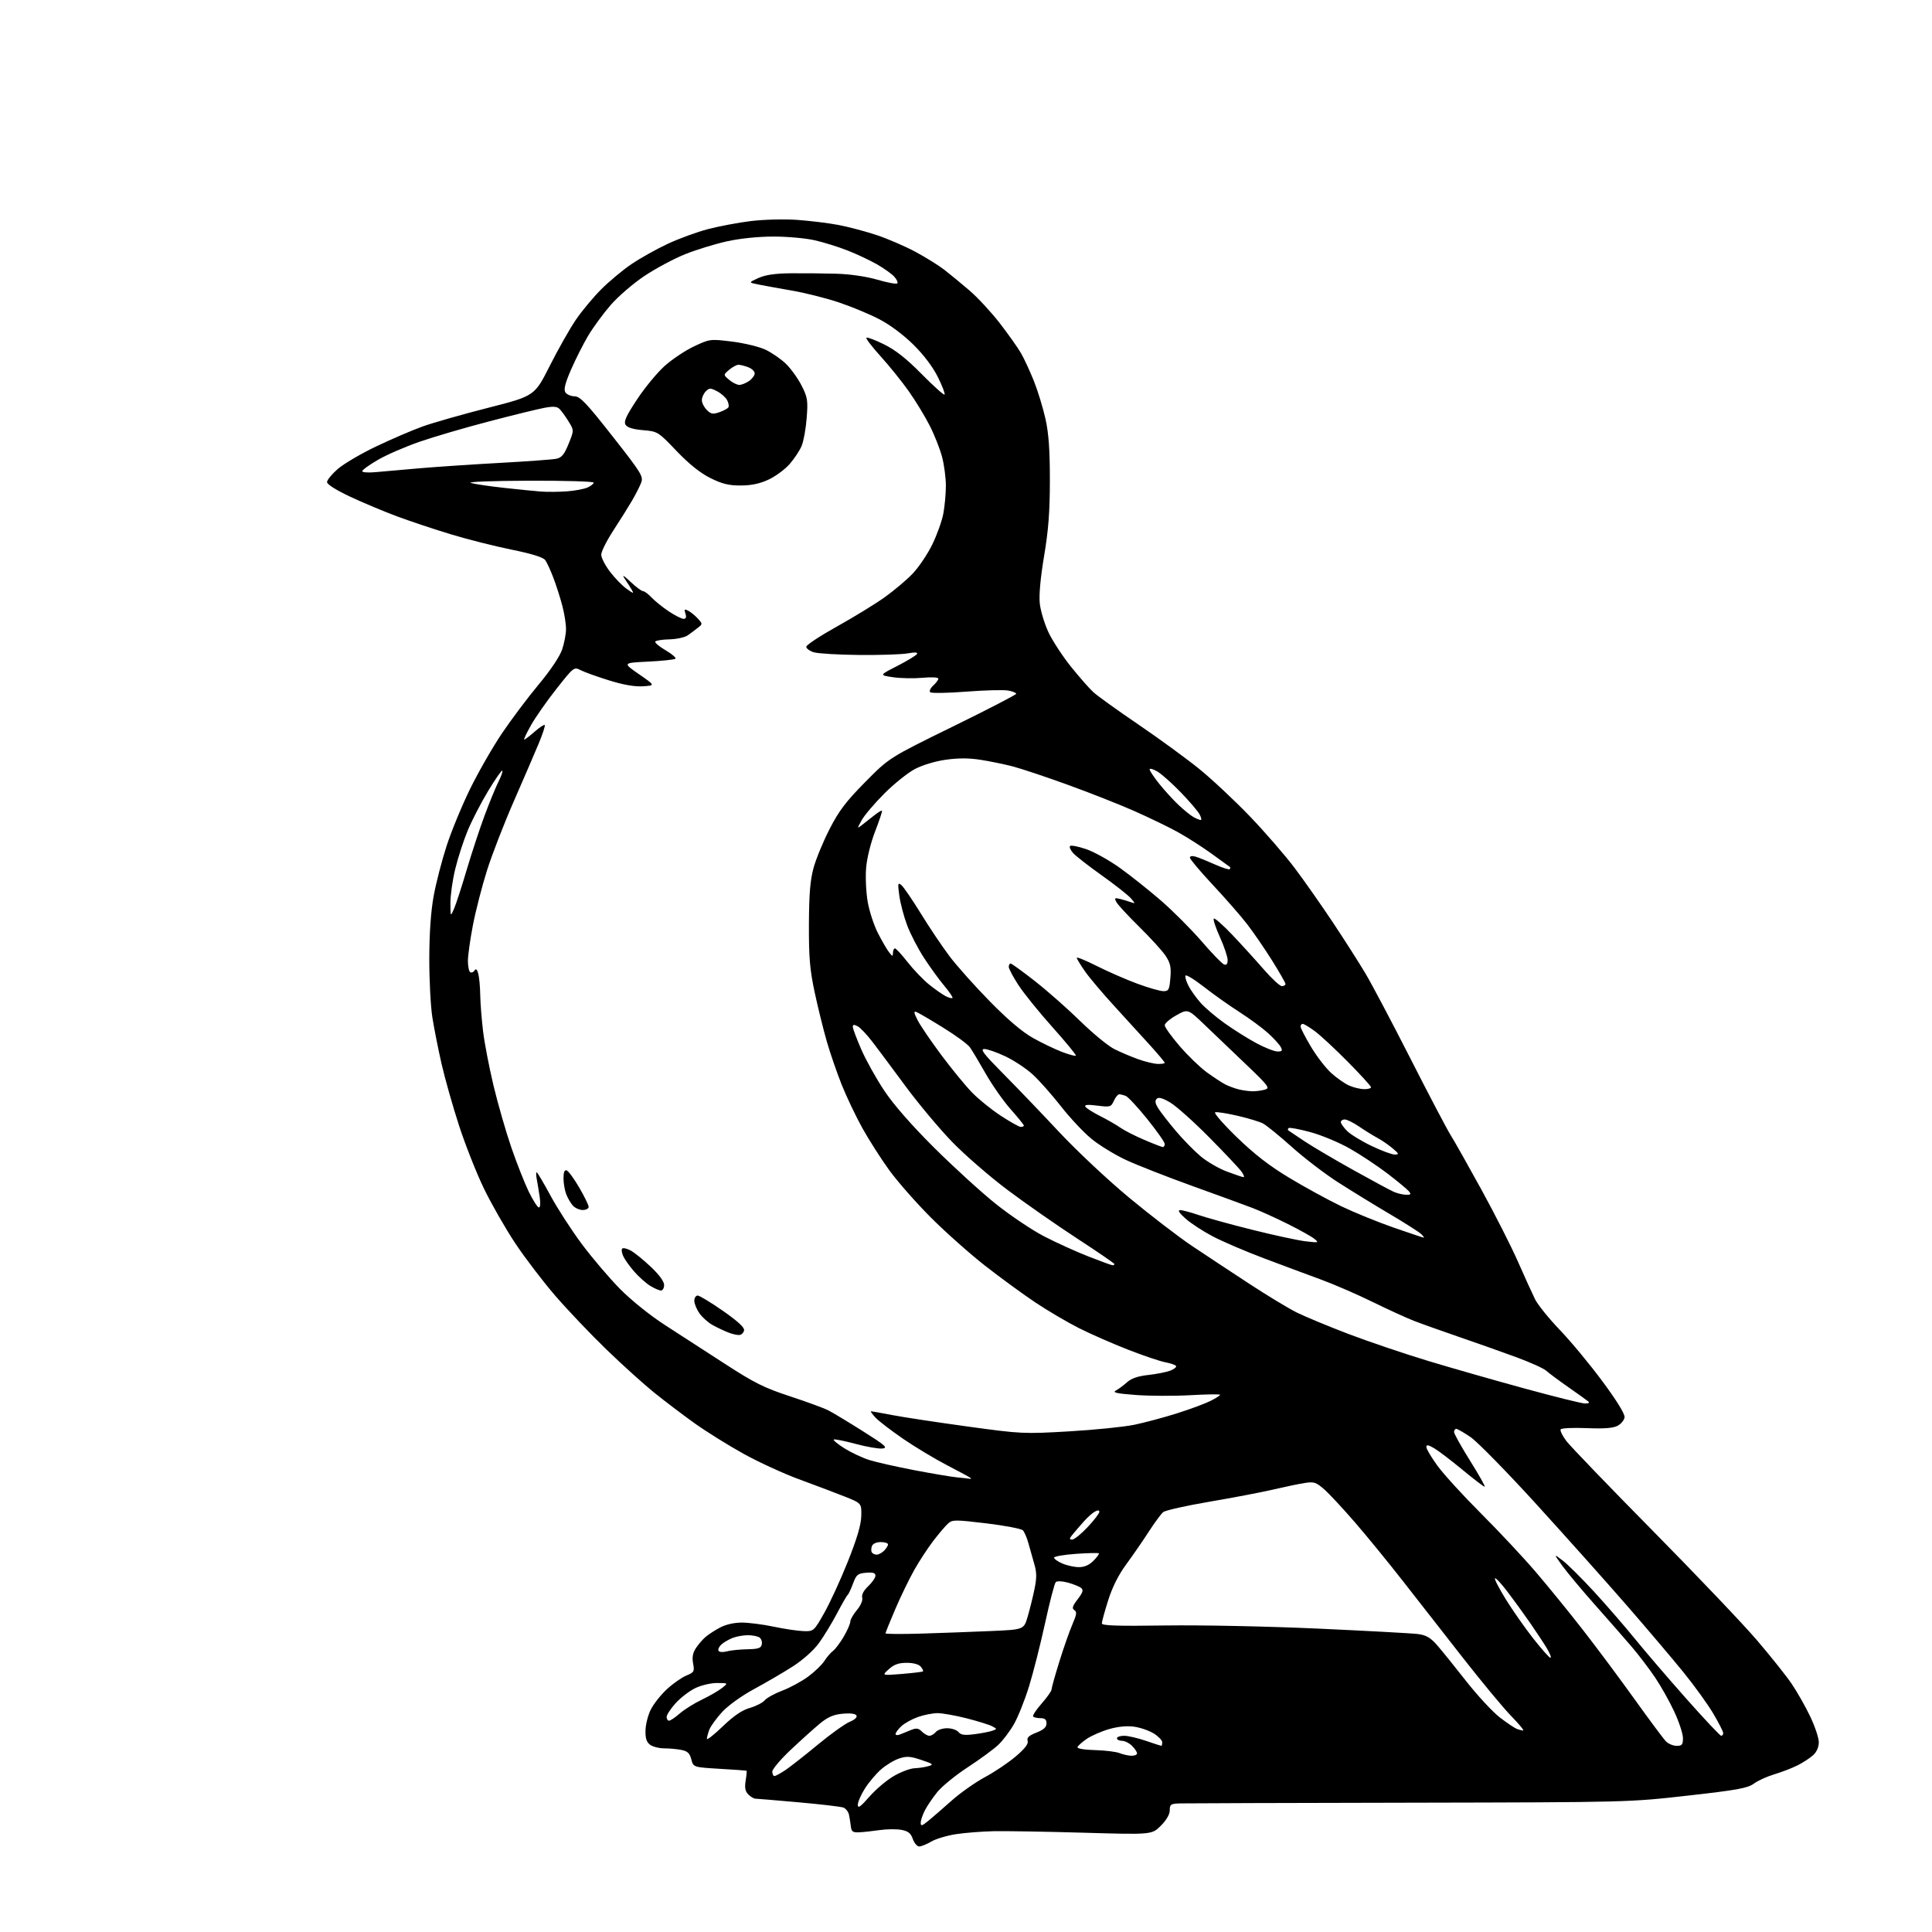 <?xml version="1.0" encoding="UTF-8" standalone="no"?>
<svg 
  version="1.1" 
  xmlns="http://www.w3.org/2000/svg" 
  xmlns:xlink="http://www.w3.org/1999/xlink" 
  xmlns:svg="http://www.w3.org/2000/svg"
  xmlns:rdf="http://www.w3.org/1999/02/22-rdf-syntax-ns#"
  xmlns:cc="http://creativecommons.org/ns#"
  xmlns:dc="http://purl.org/dc/elements/1.1/"
  viewBox="0 0 768 768"
  width="768"
  height="768"
>
<style>svg {background-color: white; }</style>"
<path stroke="none" fill="black" fill-rule="evenodd" d="M365.39,734.00C364.57,734.00 363.43,732.66 362.86,731.03C362.06,728.73 361.03,727.91 358.32,727.40C356.39,727.04 352.50,727.08 349.66,727.49C346.82,727.90 343.15,728.30 341.50,728.37C339.00,728.48 338.45,728.08 338.22,726.00C338.07,724.62 337.73,722.54 337.48,721.36C337.22,720.18 336.23,718.92 335.26,718.54C334.29,718.17 326.30,717.23 317.50,716.45C308.70,715.66 300.97,715.02 300.32,715.01C299.67,715.01 298.39,714.25 297.47,713.33C296.23,712.08 295.96,710.68 296.41,707.83C296.75,705.72 296.91,703.94 296.76,703.88C296.62,703.81 291.80,703.47 286.06,703.13C275.62,702.50 275.62,702.50 274.81,699.38C274.18,696.94 273.32,696.11 270.88,695.63C269.16,695.28 266.09,695.00 264.07,695.00C262.04,695.00 259.51,694.36 258.44,693.58C257.00,692.53 256.52,691.04 256.60,687.83C256.65,685.45 257.62,681.68 258.76,679.46C259.90,677.23 262.78,673.62 265.17,671.42C267.55,669.23 271.00,666.82 272.83,666.06C275.92,664.79 276.12,664.44 275.52,661.26C275.07,658.83 275.38,657.06 276.61,655.19C277.57,653.73 279.28,651.73 280.42,650.75C281.57,649.76 284.17,648.06 286.21,646.98C288.47,645.77 291.86,645.00 294.87,645.00C297.60,645.00 303.35,645.74 307.66,646.65C311.97,647.56 317.30,648.34 319.50,648.40C323.44,648.50 323.54,648.41 327.62,641.23C329.89,637.24 334.11,628.05 337.00,620.82C340.68,611.59 342.29,606.16 342.37,602.61C342.50,597.56 342.50,597.56 335.50,594.79C331.65,593.27 323.56,590.21 317.51,587.99C311.47,585.77 301.57,581.22 295.51,577.87C289.46,574.51 280.68,569.04 276.00,565.69C271.32,562.34 264.13,556.88 260.00,553.55C255.88,550.22 247.38,542.55 241.12,536.50C234.86,530.45 225.70,520.82 220.75,515.10C215.81,509.38 208.60,499.93 204.74,494.10C200.88,488.27 195.31,478.54 192.38,472.48C189.44,466.41 184.99,455.16 182.49,447.48C179.99,439.79 176.87,428.77 175.55,423.00C174.23,417.23 172.58,408.90 171.88,404.50C171.18,400.10 170.63,389.52 170.65,381.00C170.67,370.89 171.28,362.26 172.39,356.17C173.32,351.04 175.65,342.04 177.56,336.17C179.47,330.30 183.68,320.10 186.92,313.50C190.16,306.90 195.84,297.00 199.55,291.50C203.26,286.00 209.80,277.30 214.08,272.16C218.75,266.57 222.50,260.99 223.44,258.23C224.30,255.71 225.00,252.02 225.00,250.03C225.00,248.05 224.36,243.96 223.57,240.95C222.79,237.93 221.21,232.98 220.07,229.93C218.93,226.88 217.44,223.61 216.75,222.67C215.90,221.52 211.51,220.15 203.35,218.49C196.67,217.13 185.87,214.41 179.35,212.43C172.83,210.46 163.22,207.26 158.00,205.33C152.78,203.39 144.34,199.85 139.25,197.47C133.68,194.85 130.00,192.54 130.00,191.64C130.00,190.82 131.91,188.48 134.25,186.44C136.59,184.40 143.45,180.37 149.50,177.48C155.55,174.59 163.88,171.01 168.00,169.53C172.12,168.05 183.82,164.71 194.00,162.12C212.50,157.40 212.50,157.40 218.53,145.45C221.85,138.88 226.51,130.64 228.90,127.13C231.28,123.63 235.83,118.17 239.00,115.00C242.17,111.83 247.58,107.32 251.02,104.99C254.45,102.66 260.92,99.04 265.38,96.95C269.85,94.86 277.08,92.21 281.46,91.07C285.83,89.93 293.48,88.49 298.46,87.88C303.48,87.26 311.63,87.05 316.78,87.40C321.88,87.76 329.34,88.67 333.37,89.44C337.39,90.21 344.24,92.03 348.59,93.48C352.94,94.94 359.84,97.92 363.92,100.11C368.00,102.31 373.17,105.52 375.42,107.27C377.66,109.01 382.15,112.70 385.38,115.47C388.61,118.24 394.04,124.10 397.45,128.50C400.85,132.90 404.66,138.29 405.92,140.48C407.17,142.67 409.47,147.66 411.03,151.57C412.58,155.48 414.64,162.24 415.61,166.59C416.89,172.39 417.35,178.91 417.34,191.00C417.33,203.47 416.77,210.80 415.05,221.00C413.62,229.49 412.98,236.47 413.32,239.81C413.62,242.73 415.18,247.91 416.77,251.31C418.37,254.71 422.39,260.88 425.71,265.00C429.02,269.12 433.03,273.69 434.62,275.14C436.20,276.60 444.25,282.38 452.50,287.99C460.75,293.60 471.62,301.54 476.66,305.62C481.70,309.70 490.76,318.18 496.79,324.46C502.83,330.74 510.91,340.07 514.76,345.19C518.60,350.31 525.42,360.03 529.92,366.80C534.41,373.56 540.16,382.56 542.69,386.80C545.22,391.03 553.32,406.35 560.69,420.83C568.05,435.32 575.27,449.04 576.71,451.33C578.16,453.62 583.70,463.45 589.03,473.16C594.35,482.87 600.85,495.69 603.47,501.66C606.09,507.62 609.13,514.30 610.22,516.50C611.32,518.70 615.78,524.21 620.12,528.74C624.47,533.27 632.09,542.47 637.06,549.19C642.79,556.93 645.98,562.13 645.79,563.42C645.63,564.54 644.38,566.05 643.00,566.78C641.24,567.71 637.61,567.99 630.72,567.70C625.33,567.48 620.68,567.70 620.38,568.19C620.08,568.68 621.08,570.75 622.62,572.79C624.16,574.83 639.62,590.90 656.99,608.50C674.36,626.10 692.99,645.67 698.40,652.00C703.81,658.33 710.00,666.09 712.16,669.26C714.32,672.43 717.64,678.26 719.54,682.23C721.44,686.20 723.00,690.84 723.00,692.55C723.00,694.49 722.16,696.42 720.75,697.71C719.51,698.85 716.70,700.68 714.50,701.78C712.30,702.88 708.16,704.47 705.30,705.32C702.45,706.17 698.80,707.83 697.21,709.00C694.75,710.82 690.70,711.56 670.90,713.79C647.52,716.43 647.42,716.43 560.50,716.60C512.65,716.69 471.59,716.82 469.25,716.88C465.37,716.99 465.00,717.23 465.00,719.60C465.00,721.25 463.69,723.51 461.44,725.76C457.88,729.32 457.88,729.32 430.69,728.53C415.74,728.10 399.68,727.83 395.00,727.93C390.32,728.03 383.57,728.56 380.00,729.11C376.43,729.66 372.01,730.98 370.19,732.05C368.37,733.12 366.21,734.00 365.39,734.00zM368.94,723.88C370.55,722.57 374.72,718.96 378.19,715.86C381.66,712.76 387.65,708.53 391.50,706.46C395.35,704.39 400.87,700.68 403.77,698.21C407.43,695.09 408.88,693.20 408.51,692.02C408.10,690.75 408.98,689.92 411.98,688.74C414.88,687.60 416.00,686.58 416.00,685.08C416.00,683.57 415.36,683.00 413.67,683.00C412.38,683.00 411.05,682.71 410.70,682.37C410.35,682.02 411.85,679.70 414.03,677.23C416.21,674.75 418.00,672.22 418.00,671.62C418.00,671.01 419.40,666.01 421.11,660.51C422.82,655.00 425.16,648.33 426.31,645.68C428.01,641.78 428.15,640.71 427.07,640.04C426.02,639.39 426.30,638.47 428.38,635.74C430.46,633.03 430.76,632.05 429.77,631.24C429.07,630.67 426.71,629.72 424.53,629.12C422.24,628.50 420.19,628.41 419.68,628.92C419.19,629.41 417.29,636.71 415.45,645.15C413.61,653.59 410.73,664.95 409.05,670.38C407.37,675.82 404.67,682.57 403.06,685.38C401.45,688.20 398.64,691.91 396.81,693.63C394.99,695.35 389.55,699.34 384.73,702.49C379.91,705.63 374.45,710.07 372.61,712.35C370.76,714.63 368.52,717.94 367.62,719.70C366.73,721.46 366.00,723.66 366.00,724.58C366.00,725.99 366.47,725.88 368.94,723.88zM345.62,714.18C348.16,711.28 352.55,707.58 355.37,705.96C358.19,704.34 361.85,702.97 363.50,702.91C365.15,702.85 367.62,702.48 369.00,702.09C371.27,701.44 371.01,701.20 366.25,699.61C361.88,698.14 360.41,698.04 357.42,699.03C355.44,699.68 352.21,701.63 350.24,703.36C348.26,705.09 345.38,708.50 343.82,710.95C342.27,713.39 341.00,716.31 341.00,717.43C341.00,719.01 342.03,718.28 345.62,714.18zM307.86,706.00C308.33,706.00 310.35,704.89 312.35,703.54C314.34,702.18 320.10,697.66 325.15,693.48C330.19,689.31 335.86,685.25 337.73,684.47C339.82,683.59 340.87,682.60 340.44,681.91C340.01,681.20 337.91,680.95 334.91,681.23C331.25,681.59 329.03,682.56 325.79,685.25C323.43,687.21 318.24,691.89 314.25,695.65C310.26,699.42 307.00,703.29 307.00,704.25C307.00,705.21 307.39,706.00 307.86,706.00zM449.75,697.94C450.99,697.97 452.00,697.55 452.00,697.00C452.00,696.45 451.10,695.10 450.00,694.00C448.90,692.90 447.10,692.00 446.00,692.00C444.90,692.00 444.00,691.55 444.00,691.00C444.00,690.45 445.28,690.00 446.84,690.00C448.41,690.00 452.30,690.90 455.50,692.00C458.70,693.10 461.47,694.00 461.66,694.00C461.85,694.00 462.00,693.36 462.00,692.58C462.00,691.80 460.48,690.23 458.63,689.08C456.78,687.93 453.24,686.72 450.78,686.38C447.92,685.99 444.33,686.34 440.84,687.36C437.83,688.23 433.86,689.97 432.01,691.22C430.17,692.48 428.51,693.95 428.33,694.50C428.13,695.09 430.95,695.58 435.26,695.69C439.25,695.80 443.63,696.33 445.01,696.88C446.38,697.43 448.51,697.90 449.75,697.94zM666.50,694.00C668.62,694.00 669.00,693.54 669.00,690.93C669.00,689.25 667.48,684.58 665.62,680.56C663.77,676.54 660.32,670.39 657.96,666.88C655.60,663.37 651.38,657.83 648.58,654.56C645.79,651.29 639.21,643.79 633.97,637.88C628.73,631.98 622.90,624.99 621.00,622.36C617.56,617.57 617.56,617.57 621.18,620.33C623.18,621.85 628.82,627.46 633.73,632.79C638.63,638.13 645.93,646.55 649.94,651.50C653.96,656.45 663.13,667.14 670.32,675.25C677.51,683.36 683.76,690.00 684.20,690.00C684.64,690.00 685.00,689.52 685.00,688.92C685.00,688.33 683.22,684.85 681.05,681.17C678.88,677.50 673.59,670.17 669.30,664.87C665.01,659.58 654.90,647.65 646.84,638.37C638.77,629.09 622.57,610.96 610.84,598.07C599.10,585.18 587.31,573.15 584.64,571.32C581.97,569.49 579.38,568.00 578.89,568.00C578.40,568.00 578.00,568.56 578.01,569.25C578.01,569.94 580.90,575.11 584.43,580.75C587.96,586.39 590.55,591.00 590.18,591.00C589.80,591.00 585.83,587.96 581.34,584.25C576.86,580.54 571.80,576.69 570.09,575.69C567.71,574.30 567.00,574.20 567.00,575.24C567.00,575.99 568.99,579.34 571.43,582.68C573.86,586.03 581.65,594.56 588.73,601.63C595.82,608.71 605.64,619.21 610.56,624.96C615.48,630.71 623.90,641.06 629.27,647.96C634.65,654.86 643.87,667.24 649.77,675.48C655.67,683.72 661.29,691.25 662.25,692.23C663.21,693.20 665.12,694.00 666.50,694.00zM287.31,686.25C291.71,682.03 294.98,679.81 298.06,678.93C300.50,678.23 303.18,676.86 304.00,675.89C304.82,674.91 307.98,673.18 311.00,672.04C314.02,670.90 318.62,668.41 321.22,666.50C323.81,664.59 326.73,661.78 327.70,660.26C328.67,658.74 330.21,656.95 331.13,656.27C332.04,655.59 333.96,653.03 335.40,650.59C336.83,648.14 338.00,645.47 338.00,644.65C338.00,643.83 339.17,641.76 340.61,640.05C342.14,638.23 343.02,636.19 342.74,635.10C342.43,633.93 343.31,632.26 345.13,630.54C346.71,629.05 348.00,627.17 348.00,626.35C348.00,625.26 347.03,624.96 344.29,625.19C340.97,625.47 340.41,625.93 339.09,629.50C338.27,631.70 337.32,633.73 336.96,634.00C336.61,634.27 334.67,637.65 332.64,641.50C330.61,645.35 327.37,650.66 325.43,653.30C323.40,656.07 319.08,659.92 315.20,662.40C311.52,664.76 304.61,668.80 299.86,671.37C294.84,674.09 289.48,677.93 287.08,680.53C284.80,683.00 282.51,686.17 281.97,687.57C281.44,688.98 281.00,690.62 281.00,691.22C281.00,691.82 283.84,689.59 287.31,686.25zM357.75,689.48C358.71,689.08 360.69,688.28 362.14,687.70C364.26,686.85 365.12,686.97 366.46,688.32C367.39,689.24 368.73,690.00 369.45,690.00C370.17,690.00 371.32,689.33 372.00,688.50C372.68,687.67 374.71,687.00 376.50,687.00C378.29,687.00 380.32,687.68 381.01,688.52C381.99,689.69 383.44,689.88 387.39,689.37C390.20,689.01 393.38,688.39 394.46,688.00C396.40,687.31 396.40,687.29 394.41,686.22C393.31,685.63 388.75,684.21 384.29,683.07C379.82,681.93 374.61,681.00 372.71,681.00C370.81,681.00 367.30,681.69 364.90,682.53C362.51,683.38 359.53,685.03 358.28,686.21C357.03,687.39 356.00,688.77 356.00,689.28C356.00,689.79 356.79,689.89 357.75,689.48zM605.47,687.92C606.00,687.96 603.91,685.41 600.82,682.25C597.73,679.09 589.04,668.62 581.52,659.00C573.99,649.38 563.27,635.65 557.68,628.50C552.10,621.35 543.61,610.95 538.81,605.39C534.01,599.83 528.44,593.84 526.43,592.07C523.17,589.21 522.33,588.93 518.64,589.51C516.36,589.86 510.68,591.05 506.00,592.14C501.32,593.23 489.94,595.40 480.71,596.97C471.48,598.54 463.23,600.39 462.39,601.09C461.55,601.78 458.95,605.31 456.61,608.93C454.28,612.54 450.26,618.35 447.70,621.84C444.63,626.01 442.17,630.90 440.52,636.14C439.13,640.52 438.00,644.65 438.00,645.31C438.00,646.23 444.02,646.43 463.25,646.15C477.47,645.95 504.01,646.49 524.00,647.40C543.52,648.29 561.38,649.26 563.68,649.56C566.90,649.98 568.62,650.97 571.18,653.88C573.01,655.96 578.24,662.43 582.80,668.25C587.37,674.07 593.45,680.62 596.30,682.79C599.16,684.97 602.17,686.99 603.00,687.29C603.83,687.60 604.94,687.88 605.47,687.92zM265.97,684.00C266.50,684.00 268.41,682.71 270.22,681.13C272.02,679.56 275.98,677.08 279.00,675.64C282.02,674.19 285.62,672.11 287.00,671.02C289.50,669.04 289.50,669.04 285.07,669.02C282.59,669.01 278.75,669.91 276.38,671.06C274.04,672.19 270.52,674.89 268.56,677.06C266.60,679.23 265.00,681.68 265.00,682.50C265.00,683.33 265.43,684.00 265.97,684.00zM358.50,665.42C362.90,665.05 366.68,664.60 366.89,664.40C367.11,664.21 366.72,663.36 366.02,662.52C365.24,661.59 363.09,661.00 360.43,661.00C357.21,661.00 355.40,661.65 353.31,663.54C350.50,666.07 350.50,666.07 358.50,665.42zM616.33,659.00C616.79,659.00 616.15,657.31 614.92,655.25C613.68,653.19 610.63,648.58 608.15,645.00C605.67,641.42 601.64,635.88 599.21,632.69C596.78,629.49 594.55,627.11 594.27,627.40C593.98,627.69 595.91,631.43 598.55,635.71C601.20,639.99 606.09,646.99 609.43,651.25C612.77,655.51 615.87,659.00 616.33,659.00zM288.87,656.45C290.32,656.05 293.97,655.67 296.99,655.61C301.51,655.52 302.54,655.17 302.83,653.62C303.03,652.59 302.59,651.36 301.85,650.89C301.11,650.42 299.07,650.02 297.32,650.02C295.56,650.01 292.86,650.48 291.32,651.07C289.77,651.66 287.73,652.84 286.78,653.70C285.82,654.56 285.31,655.70 285.64,656.23C285.97,656.76 287.40,656.86 288.87,656.45zM366.25,649.38C374.09,649.14 386.46,648.69 393.74,648.37C406.98,647.80 406.98,647.80 408.49,642.74C409.31,639.95 410.53,635.04 411.20,631.82C412.15,627.20 412.14,625.09 411.15,621.74C410.47,619.41 409.41,615.70 408.82,613.50C408.22,611.30 407.23,608.98 406.62,608.34C406.00,607.69 399.47,606.45 392.10,605.56C379.63,604.07 378.58,604.07 376.86,605.63C375.84,606.55 373.25,609.59 371.09,612.40C368.93,615.20 365.51,620.42 363.48,624.00C361.46,627.58 358.05,634.60 355.90,639.62C353.76,644.64 352.00,648.98 352.00,649.28C352.00,649.57 358.41,649.62 366.25,649.38zM428.80,622.96C431.03,622.99 432.91,622.18 434.65,620.44C436.06,619.03 437.03,617.70 436.81,617.47C436.58,617.25 432.49,617.35 427.70,617.68C422.92,618.02 419.00,618.70 419.00,619.20C419.00,619.69 420.46,620.73 422.25,621.51C424.04,622.29 426.98,622.94 428.80,622.96zM348.49,618.00C349.24,618.00 350.56,617.29 351.43,616.43C352.29,615.56 353.00,614.44 353.00,613.93C353.00,613.42 351.70,613.00 350.11,613.00C348.38,613.00 346.97,613.64 346.60,614.59C346.27,615.46 346.25,616.59 346.56,617.09C346.87,617.59 347.73,618.00 348.49,618.00zM426.21,612.00C427.04,612.00 429.81,609.77 432.36,607.04C434.91,604.32 437.00,601.60 437.00,601.01C437.00,600.29 436.42,600.24 435.25,600.88C434.29,601.40 432.36,603.10 430.97,604.66C429.58,606.22 427.60,608.51 426.57,609.75C425.02,611.60 424.96,612.00 426.21,612.00zM385.42,587.83C385.92,587.92 386.13,587.80 385.89,587.56C385.65,587.31 381.46,585.04 376.58,582.51C371.70,579.98 363.82,575.25 359.06,571.99C354.30,568.72 349.33,564.92 348.03,563.53C346.72,562.14 345.92,561.00 346.24,561.00C346.56,561.00 350.35,561.68 354.66,562.51C358.97,563.34 372.40,565.38 384.50,567.04C406.01,570.00 406.91,570.04 425.00,568.99C435.18,568.40 446.88,567.21 451.00,566.35C455.12,565.49 462.77,563.44 468.00,561.78C473.23,560.12 479.19,557.91 481.25,556.86C483.31,555.82 485.00,554.73 485.00,554.45C485.00,554.17 479.71,554.24 473.24,554.61C466.77,554.97 457.01,554.94 451.55,554.53C443.88,553.95 442.07,553.55 443.57,552.76C444.63,552.19 446.62,550.72 448.00,549.48C449.73,547.92 452.35,547.02 456.50,546.57C459.80,546.20 463.73,545.42 465.24,544.84C466.74,544.25 467.76,543.42 467.50,543.00C467.24,542.57 465.33,541.91 463.26,541.53C461.19,541.15 454.53,538.90 448.45,536.53C442.37,534.16 433.61,530.32 428.98,527.99C424.35,525.66 416.50,521.04 411.53,517.72C406.56,514.39 397.59,507.84 391.59,503.15C385.59,498.46 375.92,489.86 370.09,484.04C364.27,478.21 356.80,469.73 353.50,465.18C350.20,460.63 345.36,453.05 342.75,448.34C340.14,443.62 336.46,435.88 334.56,431.13C332.67,426.38 330.01,418.67 328.66,413.98C327.31,409.30 325.14,400.52 323.85,394.48C321.92,385.44 321.51,380.67 321.56,367.50C321.61,355.42 322.06,349.91 323.40,345.00C324.38,341.43 327.26,334.45 329.80,329.50C333.51,322.27 336.30,318.60 343.96,310.85C353.50,301.20 353.50,301.20 378.70,288.85C392.56,282.06 403.92,276.18 403.95,275.80C403.98,275.41 402.54,274.82 400.75,274.50C398.96,274.17 391.44,274.37 384.04,274.94C376.64,275.52 370.22,275.62 369.77,275.17C369.32,274.72 369.86,273.53 370.98,272.52C372.09,271.51 373.00,270.27 373.00,269.77C373.00,269.24 370.33,269.09 366.75,269.43C363.31,269.75 358.02,269.65 355.00,269.21C349.50,268.40 349.50,268.40 356.68,264.73C360.62,262.70 364.14,260.58 364.50,260.00C364.94,259.29 363.76,259.20 360.82,259.73C358.45,260.15 349.75,260.44 341.50,260.36C333.25,260.28 325.15,259.80 323.50,259.29C321.85,258.78 320.50,257.79 320.50,257.10C320.50,256.41 325.98,252.79 332.68,249.06C339.39,245.32 347.92,240.09 351.64,237.44C355.37,234.78 360.38,230.56 362.77,228.05C365.17,225.55 368.68,220.35 370.57,216.50C372.46,212.65 374.45,207.08 375.00,204.11C375.55,201.15 376.00,196.18 376.00,193.07C376.00,189.96 375.33,184.85 374.51,181.71C373.69,178.57 371.49,172.96 369.60,169.25C367.72,165.54 363.96,159.35 361.23,155.50C358.51,151.65 353.49,145.42 350.07,141.65C346.66,137.89 344.11,134.56 344.41,134.26C344.71,133.95 347.86,135.13 351.41,136.88C355.99,139.14 360.33,142.56 366.40,148.72C371.10,153.48 375.19,157.15 375.48,156.86C375.77,156.57 374.58,153.44 372.83,149.91C370.82,145.86 367.24,141.11 363.08,137.00C359.10,133.07 353.73,129.07 349.50,126.88C345.65,124.88 338.45,121.89 333.50,120.23C328.55,118.56 320.23,116.46 315.00,115.55C309.77,114.64 303.70,113.54 301.50,113.10C297.50,112.31 297.50,112.31 301.50,110.51C304.33,109.24 308.14,108.69 314.50,108.63C319.45,108.59 327.55,108.67 332.50,108.81C337.95,108.97 344.37,109.91 348.77,111.19C352.76,112.35 356.32,113.01 356.68,112.66C357.03,112.30 356.49,111.10 355.48,109.97C354.46,108.85 351.35,106.64 348.57,105.05C345.78,103.47 340.57,101.01 337.00,99.61C333.43,98.20 327.57,96.36 324.00,95.54C320.43,94.71 313.00,94.03 307.50,94.04C301.40,94.04 294.18,94.78 289.00,95.93C284.32,96.96 276.90,99.24 272.50,100.99C268.10,102.74 260.82,106.61 256.32,109.60C251.78,112.62 245.74,117.81 242.74,121.27C239.77,124.70 235.74,130.20 233.78,133.50C231.83,136.80 228.77,142.85 226.99,146.95C224.64,152.36 224.03,154.81 224.74,155.95C225.29,156.80 226.93,157.52 228.39,157.54C230.61,157.58 233.08,160.18 243.46,173.39C254.94,188.00 255.80,189.39 254.88,191.85C254.33,193.31 252.70,196.53 251.25,199.00C249.81,201.47 246.46,206.82 243.81,210.88C241.17,214.94 239.00,219.26 239.00,220.48C239.00,221.71 240.57,224.77 242.49,227.28C244.40,229.79 247.38,232.85 249.10,234.07C251.86,236.04 252.10,236.08 251.11,234.40C250.49,233.36 249.23,231.38 248.30,230.00C247.15,228.29 247.88,228.68 250.60,231.25C252.79,233.31 255.05,235.00 255.62,235.00C256.19,235.00 257.73,236.15 259.05,237.56C260.37,238.96 263.45,241.44 265.90,243.06C268.34,244.68 270.97,246.00 271.74,246.00C272.70,246.00 272.93,245.35 272.47,243.91C271.90,242.12 272.07,241.97 273.67,242.82C274.69,243.37 276.38,244.76 277.43,245.92C279.31,248.00 279.31,248.06 277.42,249.55C276.36,250.38 274.56,251.73 273.40,252.55C272.25,253.36 268.98,254.08 266.13,254.15C263.28,254.21 260.74,254.61 260.48,255.04C260.21,255.46 262.06,257.02 264.58,258.49C267.10,259.97 268.86,261.47 268.50,261.84C268.14,262.20 263.27,262.73 257.67,263.00C247.50,263.50 247.50,263.50 254.00,268.00C260.50,272.50 260.50,272.50 255.57,272.81C252.29,273.02 247.78,272.23 242.07,270.45C237.36,268.99 232.30,267.17 230.83,266.41C228.18,265.04 228.08,265.12 221.25,273.76C217.45,278.57 212.88,285.09 211.10,288.25C209.31,291.41 208.10,294.00 208.39,294.00C208.69,294.00 210.54,292.59 212.50,290.87C214.46,289.14 216.28,287.95 216.54,288.21C216.80,288.47 215.72,291.79 214.13,295.59C212.55,299.39 208.08,309.75 204.20,318.62C200.32,327.49 195.55,339.81 193.59,346.00C191.63,352.20 189.12,361.95 188.01,367.68C186.90,373.41 186.00,379.85 186.00,381.99C186.00,384.13 186.42,386.14 186.93,386.46C187.44,386.77 188.21,386.47 188.64,385.78C189.17,384.91 189.63,385.29 190.11,387.01C190.49,388.38 190.85,392.21 190.90,395.53C190.96,398.84 191.47,405.37 192.04,410.03C192.60,414.69 194.47,424.35 196.17,431.50C197.88,438.65 201.05,449.68 203.21,456.00C205.38,462.32 208.53,470.31 210.21,473.75C211.90,477.19 213.70,480.00 214.23,480.00C214.78,480.00 214.91,478.22 214.53,475.75C214.18,473.41 213.66,470.26 213.37,468.75C213.08,467.24 213.06,466.00 213.33,466.00C213.61,466.00 216.07,470.16 218.82,475.25C221.56,480.34 227.20,489.05 231.35,494.62C235.51,500.18 242.35,508.21 246.57,512.47C251.00,516.94 258.50,522.97 264.37,526.75C269.94,530.34 280.68,537.29 288.22,542.18C299.86,549.73 303.79,551.69 314.06,555.06C320.72,557.25 327.59,559.77 329.33,560.67C331.08,561.57 337.21,565.27 342.97,568.90C352.01,574.60 353.07,575.54 350.77,575.81C349.30,575.98 344.45,575.14 340.00,573.94C335.55,572.74 331.69,571.98 331.42,572.25C331.15,572.52 333.08,574.10 335.71,575.76C338.35,577.41 342.75,579.48 345.50,580.36C348.25,581.23 356.35,583.06 363.50,584.43C370.65,585.79 378.30,587.08 380.50,587.29C382.70,587.49 384.91,587.74 385.42,587.83zM629.95,557.90C631.33,557.96 631.99,557.64 631.45,557.17C630.93,556.72 627.35,554.15 623.50,551.46C619.65,548.77 615.69,545.83 614.71,544.93C613.73,544.02 608.55,541.66 603.21,539.68C597.87,537.70 587.65,534.08 580.50,531.63C573.35,529.18 565.02,526.21 562.00,525.03C558.98,523.85 551.55,520.46 545.50,517.48C539.45,514.51 530.23,510.52 525.00,508.60C519.77,506.69 509.56,502.88 502.29,500.14C495.02,497.40 485.94,493.50 482.10,491.48C478.26,489.47 473.40,486.30 471.31,484.45C468.82,482.25 468.05,481.07 469.09,481.04C469.97,481.02 473.30,481.90 476.50,483.00C479.70,484.10 489.33,486.75 497.91,488.89C506.48,491.03 515.98,493.08 519.00,493.44C524.19,494.05 524.39,494.00 522.50,492.46C521.40,491.57 516.67,488.92 512.00,486.59C507.32,484.25 501.02,481.39 498.00,480.23C494.98,479.07 484.18,475.12 474.00,471.46C463.82,467.79 451.90,463.11 447.50,461.06C443.10,459.00 436.96,455.24 433.86,452.69C430.76,450.15 425.31,444.34 421.75,439.78C418.19,435.23 413.17,429.56 410.59,427.18C408.01,424.81 403.11,421.55 399.70,419.94C396.29,418.32 392.50,417.00 391.28,417.00C389.51,417.00 391.00,418.94 398.78,426.80C404.13,432.18 414.12,442.61 421.00,449.97C427.91,457.37 440.35,469.04 448.83,476.08C457.26,483.07 468.51,491.71 473.83,495.27C479.15,498.83 489.35,505.57 496.50,510.25C503.65,514.94 512.20,520.11 515.50,521.75C518.80,523.38 528.02,527.21 536.00,530.26C543.98,533.30 558.30,538.15 567.84,541.03C577.38,543.91 594.70,548.86 606.34,552.03C617.98,555.21 628.60,557.85 629.95,557.90zM293.99,530.67C293.17,530.78 291.15,530.34 289.50,529.68C287.85,529.03 285.07,527.72 283.33,526.76C281.58,525.81 279.22,523.72 278.08,522.11C276.94,520.51 276.00,518.25 276.00,517.10C276.00,515.94 276.60,515.00 277.33,515.00C278.06,515.00 282.58,517.74 287.38,521.09C293.27,525.19 296.01,527.72 295.79,528.83C295.62,529.73 294.81,530.57 293.99,530.67zM262.75,513.00C262.06,512.99 260.15,512.17 258.50,511.16C256.85,510.16 254.00,507.63 252.17,505.54C250.34,503.46 248.36,500.68 247.76,499.37C247.16,498.06 246.97,496.69 247.34,496.33C247.70,495.96 249.20,496.30 250.67,497.08C252.13,497.86 255.73,500.77 258.67,503.54C261.99,506.67 264.00,509.41 264.00,510.79C264.00,512.00 263.44,513.00 262.75,513.00zM442.25,502.96C442.66,502.98 443.00,502.77 443.00,502.49C443.00,502.20 436.36,497.65 428.25,492.37C420.14,487.09 407.65,478.37 400.50,473.01C393.35,467.64 383.39,459.00 378.38,453.80C373.36,448.60 365.12,438.76 360.07,431.93C355.03,425.09 349.10,417.14 346.89,414.26C344.69,411.37 342.02,408.54 340.95,407.97C339.49,407.19 339.00,407.25 339.01,408.21C339.02,408.92 340.54,412.96 342.39,417.20C344.23,421.43 348.33,428.79 351.50,433.54C355.17,439.06 362.28,447.20 371.19,456.08C378.86,463.73 389.90,473.80 395.73,478.48C401.56,483.15 410.27,489.00 415.09,491.49C419.91,493.98 427.82,497.57 432.68,499.47C437.53,501.37 441.84,502.94 442.25,502.96zM565.96,491.99C566.22,492.00 565.77,491.35 564.96,490.57C564.16,489.78 558.55,486.21 552.50,482.63C546.45,479.06 537.23,473.40 532.00,470.05C526.77,466.71 518.45,460.35 513.50,455.91C508.55,451.48 503.38,447.27 502.00,446.57C500.62,445.86 496.06,444.49 491.87,443.52C487.67,442.55 483.70,441.93 483.04,442.15C482.38,442.37 486.27,446.83 491.67,452.07C498.70,458.88 504.66,463.49 512.58,468.25C518.67,471.92 527.89,476.96 533.08,479.46C538.26,481.95 547.67,485.79 554.00,487.99C560.33,490.18 565.71,491.98 565.96,491.99zM231.65,481.00C230.37,481.00 228.60,480.21 227.72,479.25C226.85,478.28 225.66,476.23 225.07,474.68C224.48,473.14 224.00,470.29 224.00,468.35C224.00,465.99 224.41,464.97 225.25,465.24C225.94,465.47 228.19,468.54 230.25,472.07C232.31,475.60 234.00,479.06 234.00,479.75C234.00,480.44 232.94,481.00 231.65,481.00zM558.87,474.93C560.85,474.99 561.04,474.75 560.03,473.53C559.36,472.73 555.57,469.59 551.62,466.56C547.66,463.53 540.92,459.05 536.65,456.62C532.37,454.18 525.26,451.21 520.84,450.02C516.43,448.83 512.56,448.11 512.24,448.43C511.92,448.74 511.85,449.14 512.08,449.32C512.31,449.49 515.20,451.43 518.50,453.63C521.80,455.83 530.58,461.00 538.00,465.13C545.42,469.26 552.62,473.14 554.00,473.75C555.38,474.36 557.57,474.90 558.87,474.93zM494.31,467.94C494.75,467.97 494.42,467.00 493.56,465.79C492.71,464.57 486.95,458.46 480.76,452.20C474.57,445.94 467.56,439.67 465.18,438.27C462.09,436.45 460.56,436.04 459.79,436.81C459.01,437.59 459.21,438.69 460.50,440.70C461.49,442.24 464.59,446.23 467.40,449.56C470.20,452.89 474.60,457.39 477.16,459.56C479.72,461.73 484.45,464.49 487.66,465.69C490.87,466.90 493.86,467.91 494.31,467.94zM554.47,458.96C556.26,458.93 556.15,458.63 553.50,456.41C551.85,455.03 549.15,453.18 547.50,452.31C545.85,451.43 542.62,449.43 540.32,447.86C538.02,446.29 535.43,445.00 534.57,445.00C533.71,445.00 533.00,445.47 533.00,446.05C533.00,446.62 534.12,448.21 535.49,449.58C536.86,450.95 541.23,453.63 545.21,455.53C549.19,457.44 553.36,458.98 554.47,458.96zM462.25,455.97C462.66,455.99 463.00,455.43 463.00,454.74C463.00,454.05 459.88,449.61 456.08,444.88C452.27,440.14 448.41,435.99 447.49,435.64C446.58,435.29 445.41,435.00 444.90,435.00C444.38,435.00 443.43,436.17 442.78,437.59C441.66,440.05 441.33,440.15 436.19,439.50C432.34,439.02 430.97,439.15 431.46,439.93C431.83,440.54 434.47,442.21 437.32,443.65C440.17,445.08 443.78,447.16 445.34,448.26C446.90,449.36 451.17,451.54 454.84,453.10C458.50,454.67 461.84,455.96 462.25,455.97zM405.75,447.96C406.44,447.98 407.00,447.74 407.00,447.43C407.00,447.12 404.64,444.20 401.75,440.94C398.86,437.68 394.39,431.30 391.81,426.76C389.22,422.22 386.41,417.51 385.55,416.31C384.70,415.10 379.90,411.58 374.89,408.49C369.89,405.39 365.12,402.60 364.30,402.29C363.13,401.84 363.24,402.55 364.80,405.61C365.90,407.75 370.16,414.00 374.27,419.50C378.38,425.00 383.83,431.64 386.37,434.26C388.91,436.88 394.03,441.03 397.75,443.47C401.46,445.91 405.06,447.93 405.75,447.96zM498.00,433.80C499.38,433.80 501.54,433.51 502.82,433.15C504.94,432.55 504.32,431.72 495.32,423.12C489.92,417.97 482.51,410.89 478.86,407.39C472.21,401.02 472.21,401.02 467.61,403.60C465.07,405.01 463.00,406.80 463.00,407.56C463.00,408.32 465.67,412.05 468.93,415.84C472.19,419.62 477.03,424.30 479.68,426.23C482.33,428.15 485.62,430.32 487.00,431.04C488.38,431.76 490.85,432.67 492.50,433.07C494.15,433.47 496.62,433.80 498.00,433.80zM542.25,432.96C543.76,432.98 545.00,432.64 545.00,432.20C545.00,431.76 540.84,427.19 535.75,422.05C530.66,416.90 524.74,411.41 522.60,409.85C520.45,408.28 518.32,407.00 517.85,407.00C517.38,407.00 517.00,407.48 517.00,408.08C517.00,408.67 518.84,412.25 521.10,416.05C523.35,419.84 527.00,424.57 529.20,426.56C531.41,428.56 534.63,430.80 536.36,431.55C538.08,432.31 540.74,432.94 542.25,432.96zM460.25,422.93C461.76,422.97 463.00,422.77 463.00,422.49C463.00,422.21 460.47,419.17 457.37,415.74C454.27,412.31 447.86,405.28 443.12,400.11C438.38,394.95 433.05,388.65 431.29,386.11C429.52,383.58 428.05,381.16 428.04,380.74C428.02,380.32 431.65,381.81 436.10,384.05C440.56,386.29 447.79,389.45 452.17,391.06C456.55,392.68 461.19,394.00 462.47,394.00C464.57,394.00 464.85,393.46 465.24,388.75C465.60,384.48 465.25,382.85 463.38,380.00C462.11,378.07 457.41,372.90 452.94,368.50C448.47,364.10 444.35,359.65 443.80,358.61C442.90,356.95 443.07,356.80 445.30,357.36C446.68,357.71 448.64,358.29 449.66,358.67C451.36,359.29 451.34,359.16 449.50,357.05C448.40,355.79 443.23,351.72 438.00,348.00C432.77,344.28 427.64,340.29 426.59,339.12C425.54,337.95 424.99,336.68 425.37,336.30C425.75,335.92 428.62,336.48 431.75,337.54C434.87,338.60 440.90,341.95 445.15,344.99C449.39,348.02 456.75,353.88 461.51,358.00C466.27,362.13 473.52,369.40 477.64,374.16C481.75,378.93 485.76,383.08 486.56,383.38C487.56,383.77 488.00,383.23 488.00,381.61C488.00,380.33 486.62,376.24 484.94,372.53C483.26,368.82 482.16,365.50 482.51,365.16C482.85,364.82 486.14,367.70 489.82,371.57C493.49,375.44 499.12,381.62 502.31,385.30C505.51,388.99 508.77,392.00 509.56,392.00C510.35,392.00 511.00,391.62 511.00,391.15C511.00,390.69 508.57,386.44 505.61,381.72C502.64,377.00 498.19,370.51 495.72,367.32C493.25,364.12 487.12,357.11 482.11,351.75C477.10,346.39 473.00,341.52 473.00,340.94C473.00,340.30 473.90,340.13 475.25,340.53C476.49,340.89 479.93,342.28 482.90,343.61C485.87,344.94 488.54,345.80 488.82,345.51C489.10,345.23 489.15,344.84 488.92,344.65C488.69,344.45 485.35,342.03 481.50,339.26C477.65,336.49 471.57,332.62 468.00,330.66C464.43,328.70 456.77,325.00 451.00,322.44C445.23,319.88 433.30,315.17 424.50,311.98C415.70,308.79 405.80,305.49 402.50,304.64C399.20,303.79 393.50,302.62 389.83,302.04C385.21,301.31 380.92,301.30 375.93,302.01C371.68,302.61 366.61,304.15 363.60,305.75C360.80,307.24 355.35,311.62 351.50,315.48C347.65,319.34 343.63,324.07 342.56,326.00C340.65,329.46 340.65,329.48 342.56,328.02C343.63,327.21 345.79,325.51 347.38,324.23C348.96,322.96 350.41,322.07 350.60,322.26C350.78,322.45 349.57,326.13 347.90,330.43C346.15,334.94 344.62,341.09 344.30,344.96C343.99,348.65 344.27,354.73 344.92,358.47C345.57,362.21 347.39,367.79 348.97,370.88C350.55,373.97 352.54,377.40 353.39,378.50C354.77,380.29 354.94,380.31 354.97,378.75C354.99,377.79 355.34,377.00 355.76,377.00C356.18,377.00 358.44,379.45 360.78,382.45C363.12,385.44 366.94,389.43 369.27,391.32C371.60,393.20 374.55,395.28 375.84,395.95C377.12,396.62 378.37,396.96 378.62,396.71C378.86,396.47 377.40,394.29 375.37,391.88C373.34,389.47 369.71,384.47 367.30,380.76C364.89,377.06 361.87,371.21 360.58,367.76C359.29,364.32 357.90,359.04 357.49,356.02C356.82,351.10 356.91,350.68 358.33,351.86C359.20,352.58 362.65,357.63 366.00,363.07C369.34,368.52 374.47,376.15 377.39,380.04C380.31,383.92 387.55,392.03 393.48,398.07C400.67,405.40 406.39,410.24 410.68,412.64C414.22,414.62 419.39,417.10 422.18,418.16C424.97,419.22 427.44,419.89 427.68,419.65C427.92,419.41 423.75,414.33 418.41,408.36C413.06,402.39 406.96,394.84 404.85,391.59C402.73,388.35 401.00,385.08 401.00,384.34C401.00,383.61 401.34,383.01 401.75,383.02C402.16,383.02 406.55,386.21 411.50,390.09C416.45,393.98 424.55,401.13 429.50,405.98C434.45,410.83 440.52,415.81 442.99,417.04C445.46,418.28 449.73,420.09 452.49,421.07C455.24,422.05 458.74,422.89 460.25,422.93zM507.79,417.98C509.69,418.00 509.91,417.70 509.09,416.16C508.55,415.15 506.27,412.67 504.02,410.63C501.77,408.60 496.68,404.86 492.72,402.32C488.75,399.78 482.36,395.26 478.53,392.26C474.70,389.27 471.41,387.28 471.22,387.84C471.03,388.40 471.59,390.24 472.46,391.92C473.33,393.60 475.45,396.58 477.18,398.55C478.90,400.52 483.22,404.20 486.78,406.73C490.33,409.27 495.99,412.83 499.37,414.65C502.74,416.47 506.53,417.96 507.79,417.98zM180.49,361.24C181.27,359.45 183.54,352.48 185.53,345.74C187.53,339.01 190.75,329.23 192.70,324.00C194.65,318.77 197.12,312.77 198.19,310.65C199.26,308.54 199.93,306.60 199.67,306.34C199.42,306.09 196.90,309.70 194.07,314.38C191.24,319.06 187.57,326.18 185.90,330.20C184.24,334.21 182.01,341.10 180.95,345.50C179.88,349.90 179.03,355.98 179.05,359.00C179.08,364.50 179.08,364.50 180.49,361.24zM477.29,325.97C477.72,325.99 477.53,324.99 476.87,323.75C476.22,322.51 472.86,318.57 469.41,315.00C465.96,311.43 461.76,307.69 460.07,306.69C458.38,305.70 457.00,305.32 457.00,305.85C457.00,306.39 458.75,309.00 460.88,311.66C463.02,314.32 466.50,318.13 468.63,320.12C470.76,322.11 473.40,324.23 474.50,324.84C475.60,325.44 476.85,325.95 477.29,325.97zM225.33,195.32C228.54,195.08 232.25,194.39 233.58,193.78C234.91,193.17 236.00,192.30 236.00,191.84C236.00,191.38 224.41,191.04 210.25,191.09C195.55,191.14 185.64,191.52 187.17,191.98C188.63,192.42 194.48,193.29 200.17,193.91C205.85,194.54 212.53,195.20 215.00,195.40C217.47,195.59 222.12,195.55 225.33,195.32zM294.41,192.99C289.64,193.00 287.03,192.35 282.34,190.01C278.35,188.02 273.89,184.45 268.93,179.26C261.57,171.57 261.45,171.50 255.60,171.00C251.65,170.66 249.37,169.96 248.68,168.87C247.88,167.59 248.86,165.41 253.20,158.83C256.24,154.21 261.15,148.24 264.12,145.56C267.08,142.88 272.36,139.35 275.86,137.70C282.16,134.74 282.31,134.72 290.98,135.78C295.79,136.38 301.78,137.82 304.28,139.00C306.79,140.18 310.46,142.72 312.44,144.64C314.41,146.56 317.21,150.45 318.65,153.29C321.02,157.97 321.21,159.17 320.67,166.17C320.34,170.42 319.44,175.41 318.66,177.27C317.88,179.13 315.73,182.37 313.88,184.48C312.03,186.59 308.26,189.37 305.51,190.65C302.00,192.28 298.67,192.98 294.41,192.99zM149.25,187.69C152.14,187.41 160.12,186.71 167.00,186.13C173.88,185.54 188.28,184.58 199.00,183.99C209.72,183.40 219.70,182.67 221.18,182.36C223.28,181.92 224.32,180.65 226.03,176.43C228.20,171.07 228.20,171.07 226.00,167.51C224.79,165.55 223.20,163.34 222.45,162.59C221.42,161.57 219.95,161.45 216.34,162.13C213.72,162.62 203.80,165.05 194.31,167.54C184.81,170.02 172.42,173.65 166.77,175.61C161.12,177.56 153.69,180.79 150.25,182.79C146.81,184.78 144.00,186.81 144.00,187.30C144.00,187.79 146.36,187.96 149.25,187.69zM285.96,163.86C287.64,163.28 289.25,162.41 289.55,161.92C289.85,161.44 289.61,160.14 289.02,159.03C288.42,157.93 286.63,156.34 285.03,155.52C282.43,154.17 281.96,154.18 280.56,155.58C279.70,156.44 279.00,158.01 279.00,159.07C279.00,160.13 279.88,161.88 280.96,162.96C282.62,164.62 283.40,164.76 285.96,163.86zM293.89,153.00C294.80,153.00 296.56,152.30 297.78,151.44C299.00,150.59 300.00,149.23 300.00,148.42C300.00,147.61 298.85,146.51 297.43,145.98C296.02,145.44 294.27,145.00 293.55,145.00C292.82,145.00 291.16,145.90 289.86,147.00C287.50,149.00 287.50,149.00 289.86,151.00C291.16,152.10 292.97,153.00 293.89,153.00z" />

</svg>